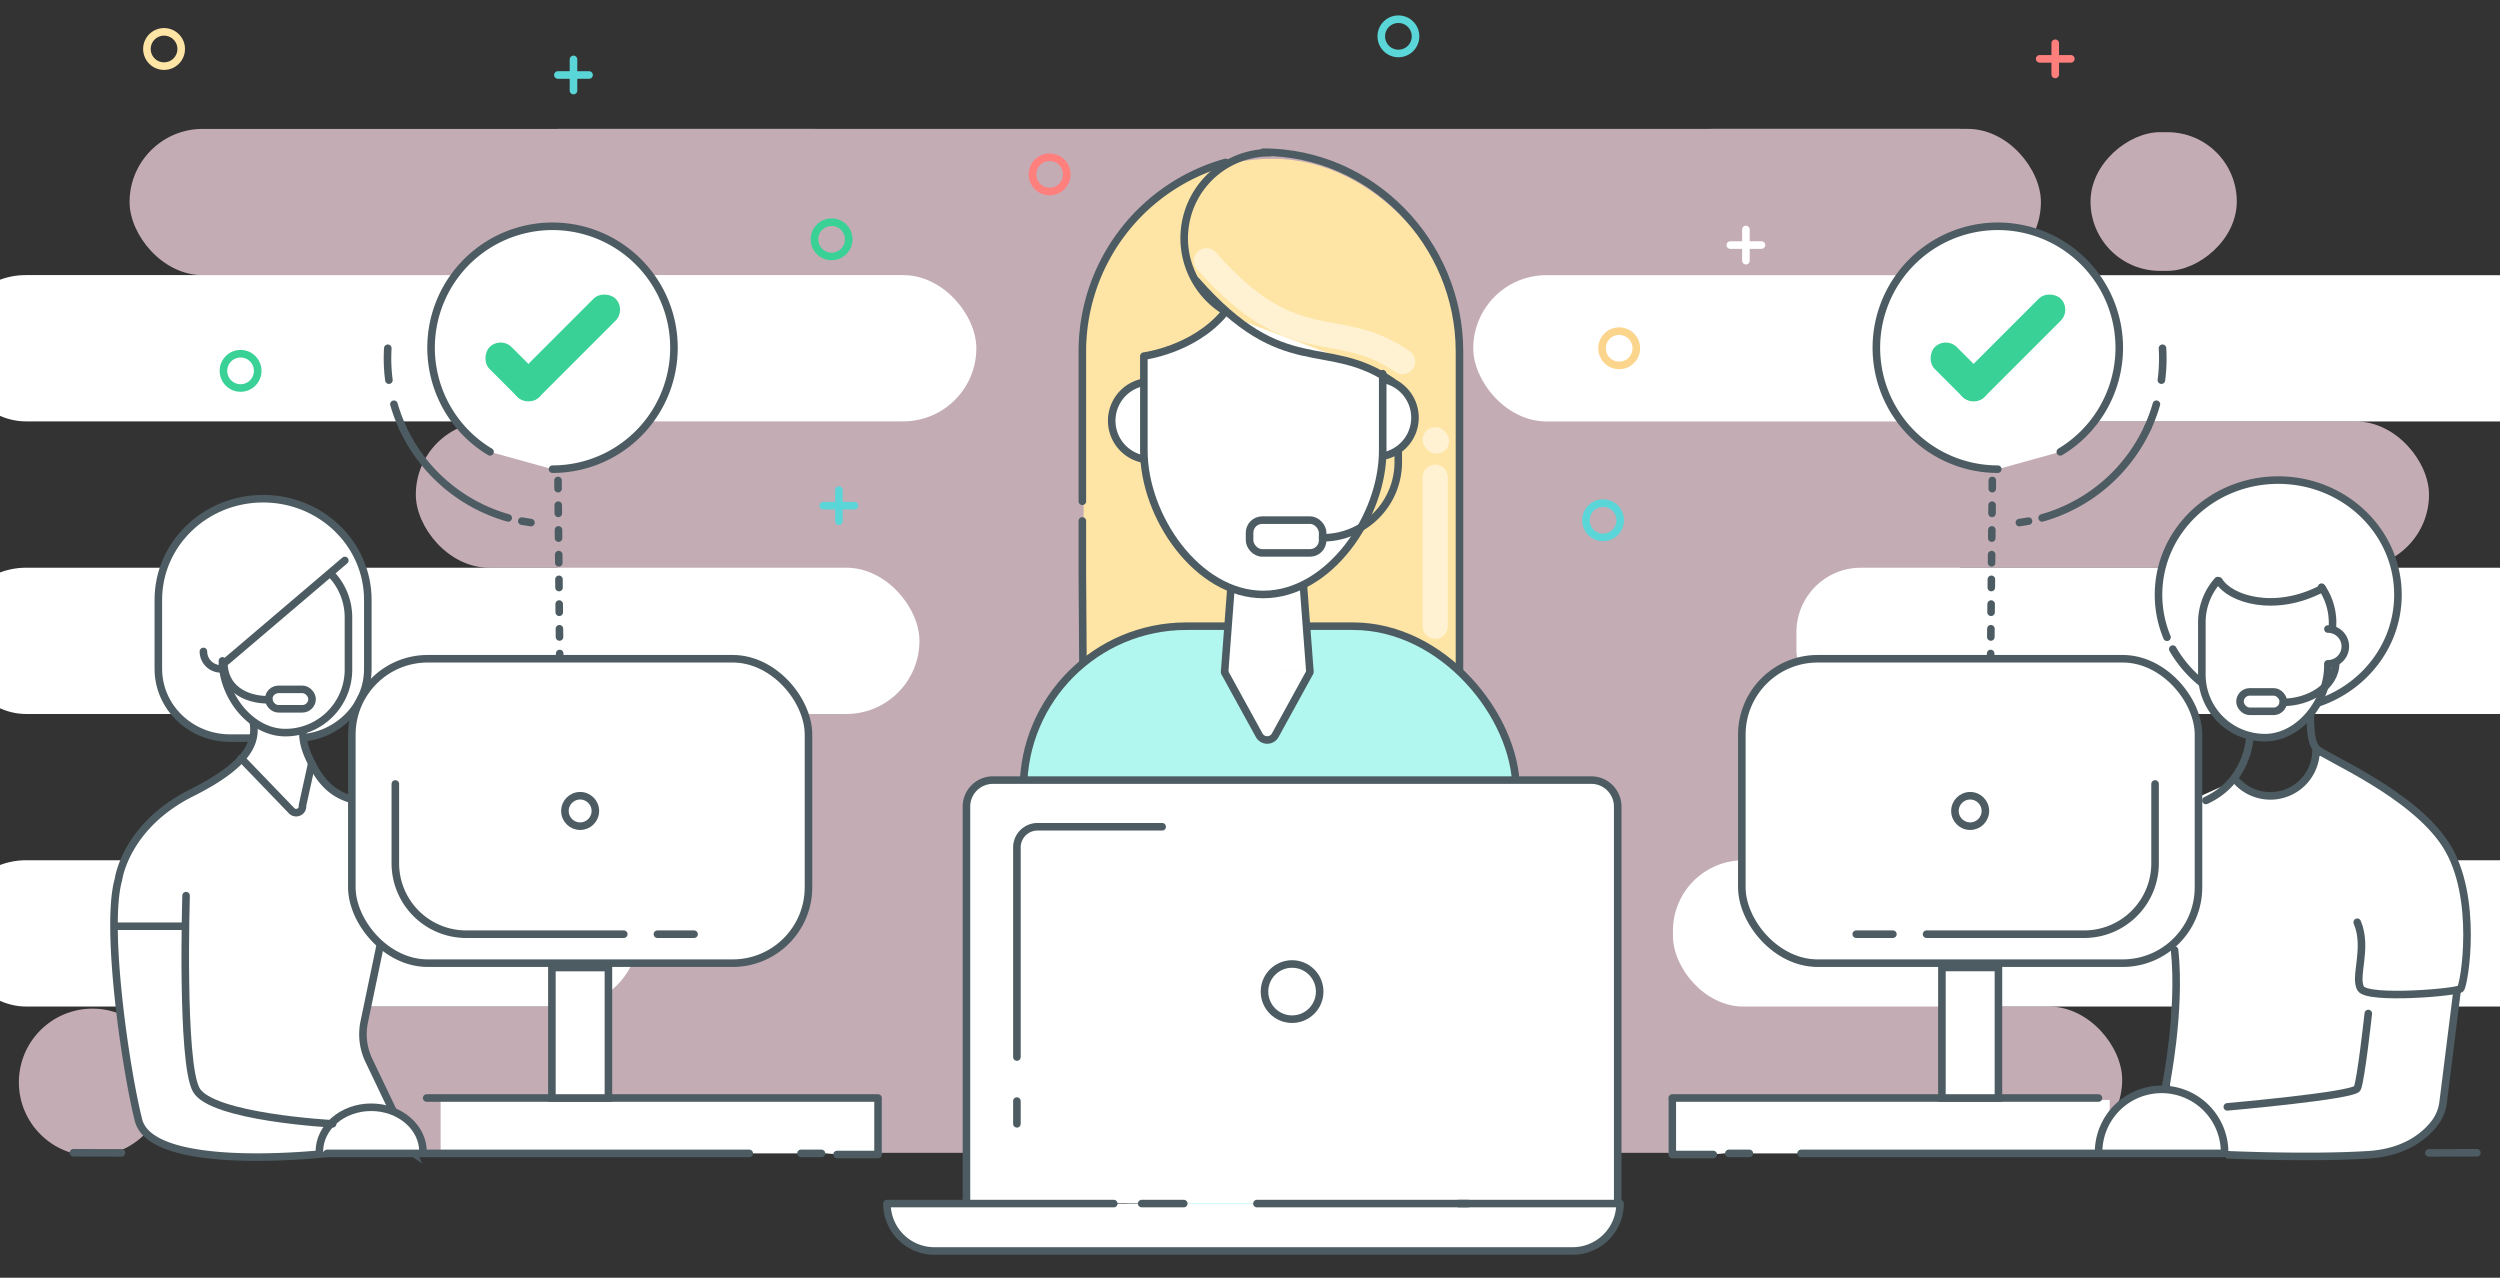 <svg xmlns="http://www.w3.org/2000/svg" viewBox="0 0 992 507"><rect x="0" y="0" width="992" height="507" fill="#333333" stroke="none"/><defs><style>.cls-1{opacity:0.8;}.cls-2{fill:#e9cbd6;}.cls-12,.cls-13,.cls-17,.cls-20,.cls-22,.cls-3{fill:#fff;}.cls-4{fill:#ffe5a5;}.cls-10,.cls-11,.cls-14,.cls-15,.cls-16,.cls-18,.cls-21,.cls-24,.cls-25,.cls-5,.cls-6,.cls-7,.cls-8,.cls-9{fill:none;}.cls-21,.cls-5{stroke:#fff;}.cls-10,.cls-11,.cls-12,.cls-13,.cls-14,.cls-15,.cls-16,.cls-17,.cls-18,.cls-19,.cls-21,.cls-5,.cls-9{stroke-linecap:round;}.cls-10,.cls-11,.cls-12,.cls-13,.cls-15,.cls-16,.cls-18,.cls-20,.cls-21,.cls-24,.cls-25,.cls-5,.cls-6,.cls-7,.cls-8,.cls-9{stroke-miterlimit:10;}.cls-10,.cls-11,.cls-24,.cls-25,.cls-5,.cls-6,.cls-7,.cls-8,.cls-9{stroke-width:3.01px;}.cls-16,.cls-6,.cls-9{stroke:#5ad5d8;}.cls-11,.cls-7{stroke:#ff7f7d;}.cls-8{stroke:#3ad197;}.cls-10{stroke:#ee7649;}.cls-12,.cls-13,.cls-14,.cls-15,.cls-17,.cls-18,.cls-19,.cls-20,.cls-22{stroke:#4c5c62;}.cls-12,.cls-14,.cls-15,.cls-17,.cls-18,.cls-19,.cls-20,.cls-22{stroke-width:3px;}.cls-13{stroke-width:2px;}.cls-14,.cls-17,.cls-19,.cls-22{stroke-linejoin:round;}.cls-16{stroke-width:1.27px;}.cls-18{stroke-dasharray:3.27 6.54;}.cls-19{fill:#b2f7ef;}.cls-21{stroke-width:10px;opacity:0.5;}.cls-23{fill:#3ad197;}.cls-24{stroke:#fbd58b;}.cls-25{stroke:#ffe5a5;}</style></defs><title>Support</title><g id="Excellent_Support" data-name="Excellent Support"><g class="cls-1"><rect class="cls-2" x="221.35" y="51.14" width="556.48" height="406.3" transform="translate(999.18 508.58) rotate(-180)"/><rect class="cls-2" x="51.42" y="51.14" width="300.03" height="58.04" rx="29.02" ry="29.02" transform="translate(402.87 160.33) rotate(180)"/><rect class="cls-2" x="165" y="167.23" width="186.45" height="58.04" rx="29.02" ry="29.02" transform="translate(516.45 392.5) rotate(-180)"/><rect class="cls-2" x="82.21" y="399.4" width="269.25" height="58.04" rx="29.02" ry="29.02" transform="translate(433.66 856.84) rotate(-180)"/><rect class="cls-2" x="308.51" y="56.14" width="406.34" height="406.34" rx="203.17" ry="203.17"/><rect class="cls-2" x="650.71" y="51.14" width="159.12" height="58.04" rx="29.02" ry="29.02"/><rect class="cls-2" x="831.02" y="50.94" width="55.03" height="58.04" rx="27.51" ry="27.51" transform="translate(938.5 -778.57) rotate(90)"/><rect class="cls-2" x="650.71" y="167.23" width="313.12" height="58.04" rx="29.02" ry="29.02"/><rect class="cls-2" x="650.71" y="283.31" width="100.11" height="58.04" rx="29.02" ry="29.02"/><rect class="cls-2" x="650.71" y="399.4" width="191.37" height="58.04" rx="29.02" ry="29.02"/><circle class="cls-2" cx="36.71" cy="429.45" r="29.22"/><rect class="cls-2" x="143.77" y="283.31" width="207.68" height="58.04" rx="29.02" ry="29.02" transform="translate(495.22 624.67) rotate(-180)"/></g><rect class="cls-3" x="-18.83" y="109.16" width="406.24" height="58.04" rx="29.02" ry="29.02" transform="translate(368.58 276.36) rotate(180)"/><rect class="cls-3" x="-18.67" y="225.27" width="383.5" height="58.04" rx="29.02" ry="29.02" transform="translate(346.16 508.58) rotate(-180)"/><rect class="cls-3" x="-18.67" y="341.36" width="272.03" height="58.04" rx="29.02" ry="29.02" transform="translate(234.69 740.75) rotate(180)"/><rect class="cls-3" x="584.59" y="109.19" width="436.24" height="58.04" rx="29.02" ry="29.02"/><rect class="cls-3" x="712.83" y="225.27" width="308" height="58.04" rx="25.57" ry="25.57"/><rect class="cls-3" x="663.83" y="341.36" width="357" height="58.04" rx="27.96" ry="27.96"/><rect class="cls-4" x="430" y="63" width="150" height="272" rx="75" ry="75"/><line class="cls-5" x1="692.78" y1="91.06" x2="692.78" y2="103.43"/><line class="cls-5" x1="698.96" y1="97.24" x2="686.59" y2="97.24"/><circle class="cls-6" cx="636.1" cy="206.44" r="6.8"/><circle class="cls-7" cx="251.44" cy="155.4" r="6.8"/><circle class="cls-8" cx="329.98" cy="94.96" r="6.8"/><line class="cls-9" x1="227.56" y1="23.57" x2="227.56" y2="35.94"/><line class="cls-9" x1="221.37" y1="29.76" x2="233.74" y2="29.76"/><line class="cls-10" x1="792.78" y1="149.58" x2="792.78" y2="161.95"/><line class="cls-10" x1="786.6" y1="155.77" x2="798.97" y2="155.77"/><line class="cls-11" x1="815.52" y1="17.17" x2="815.52" y2="29.54"/><line class="cls-11" x1="809.34" y1="23.35" x2="821.71" y2="23.35"/><line class="cls-9" x1="332.88" y1="194.46" x2="332.88" y2="206.83"/><line class="cls-9" x1="339.06" y1="200.64" x2="326.69" y2="200.64"/><circle class="cls-7" cx="416.49" cy="69.2" r="6.8"/><circle class="cls-6" cx="554.89" cy="14.42" r="6.8"/><circle class="cls-8" cx="95.46" cy="147.16" r="6.8"/><path class="cls-12" d="M117.47,292.89H91.32c-15.73,0-28.49-12.31-28.49-27.5V238c0-22.16,18.61-40.12,41.56-40.12h0c23,0,41.56,18,41.56,40.12v27.38C146,280.57,133.2,292.89,117.47,292.89Z"/><line class="cls-13" x1="599.32" y1="427.71" x2="638.67" y2="427.66"/><path class="cls-14" d="M501.27,60.39c43,0,77.85,36.07,77.85,79.06v149H429.88l-.4-59.93V206.71"/><path class="cls-3" d="M882.2,457.67s79.54,8,84.84-13.26,13.26-76.89,8-95.45c0,0-1.45-22.7-28-36s-25-18-30-8c-7.4,14.81-23,10-23,10s-4.14-7.74-10-4l-16.42,7.47-5.3,61L861,433.8s8.27,1.61,12.91,5.3C880,444,882.2,457.67,882.2,457.67Z"/><path class="cls-15" d="M859.42,430.55s6-29.38,3.46-53.58"/><line class="cls-12" x1="963.78" y1="457.46" x2="982.83" y2="457.42"/><line class="cls-16" x1="760.01" y1="151.95" x2="760.01" y2="161.83"/><line class="cls-16" x1="755.06" y1="156.89" x2="764.95" y2="156.89"/><rect class="cls-3" x="662.14" y="436.45" width="174.99" height="21.21" transform="translate(1499.27 894.12) rotate(-180)"/><polyline class="cls-17" points="832.67 435.69 663.56 435.69 663.56 458.12 679.84 458.12"/><circle class="cls-3" cx="904.74" cy="249.53" r="29.17"/><path class="cls-17" d="M859.87,252.86A43.71,43.71,0,0,1,856.5,236c0-25.13,21.27-45.5,47.5-45.5s47.5,20.37,47.5,45.5-21.27,45.5-47.5,45.5a47.82,47.82,0,0,1-41.83-23.93"/><line class="cls-15" x1="789.88" y1="260.92" x2="789.89" y2="259.3"/><line class="cls-18" x1="789.96" y1="252.76" x2="790.68" y2="177.54"/><line class="cls-15" x1="790.71" y1="174.27" x2="790.73" y2="172.64"/><rect class="cls-3" x="921.97" y="249.53" width="3.98" height="13.26" transform="translate(1847.92 512.32) rotate(-180)"/><path class="cls-12" d="M880,230.38A24.92,24.92,0,0,0,873.7,247v20.7a25,25,0,0,0,25,25h0c13.81,0,25-14.65,25-28.46"/><path class="cls-12" d="M921.2,233a24.92,24.92,0,0,1,4.16,17.31"/><path class="cls-17" d="M923.72,263.4a6.9,6.9,0,0,0,0-13.8"/><path class="cls-15" d="M916.79,283.93s-.49,10.26,2.44,13.19c3.28,3.28,38.08,17.58,51.27,38.08s7.32,55.66,5.86,57.12-36.62,4.39-39.55,0,2.93-16.11-1.46-26.37"/><path class="cls-15" d="M974.89,393.79l-5.45,43.56a16.9,16.9,0,0,1-3.15,8c-3.63,4.88-11.44,11.92-26.56,12.87-23.44,1.46-55.66,0-55.66,0"/><path class="cls-15" d="M939.74,402.16s-2.93,26.79-4.39,29.72-51.55,7.32-51.55,7.32"/><path class="cls-12" d="M882.72,457.26a25,25,0,1,0-50,0"/><path class="cls-15" d="M892.61,293.76s-1.2,16.53-17.32,23.86"/><rect class="cls-12" x="691.17" y="261.39" width="181.2" height="120.8" rx="30.1" ry="30.1" transform="translate(1563.53 643.58) rotate(-180)"/><path class="cls-15" d="M764.46,370.69H827a28.13,28.13,0,0,0,28.13-28.13V311.08"/><line class="cls-15" x1="736.55" y1="370.69" x2="751.1" y2="370.69"/><rect class="cls-12" x="770.55" y="383.92" width="22.43" height="51.77" transform="translate(1563.53 819.6) rotate(-180)"/><path class="cls-15" d="M886.66,308.92A18.12,18.12,0,0,0,919,297.63"/><circle class="cls-15" cx="781.76" cy="321.79" r="6.04"/><path class="cls-12" d="M817.53,179.3a48.19,48.19,0,1,0-24.81,6.87"/><path class="cls-15" d="M857.64,150.84a66.31,66.31,0,0,0,.56-8.59q0-2-.12-4.06"/><path class="cls-15" d="M852.18,169.76a65.22,65.22,0,0,0,3.48-9.36"/><path class="cls-15" d="M810.32,205.51a65.86,65.86,0,0,0,41.87-35.75"/><path class="cls-15" d="M801.29,207.37q1.83-.24,3.63-.59"/><line class="cls-15" x1="714.66" y1="457.67" x2="882.2" y2="457.67"/><line class="cls-15" x1="686" y1="457.67" x2="694.15" y2="457.67"/><path class="cls-12" d="M129.77,457.67s-69.54,8-74.84-13.26S41.67,367.52,47,349c0,0,2.65-21.21,29.17-34.47s25.19-22.88,24.17-29.17,20.54,1.33,20.54,1.33-2.28,4.89,1.45,13.33,8.33,14.74,17.3,17.19l4.25,16.22,9,32-8.35,40.06a24,24,0,0,0,1.84,15.26l17.51,36.68s-12.53-8.28-18-6C133.83,456.39,129.77,457.67,129.77,457.67Z"/><line class="cls-3" x1="271.43" y1="347.96" x2="96.7" y2="347.96"/><line class="cls-12" x1="48.19" y1="457.46" x2="29.14" y2="457.42"/><line class="cls-16" x1="251.96" y1="151.95" x2="251.96" y2="161.83"/><line class="cls-16" x1="256.9" y1="156.89" x2="247.02" y2="156.89"/><rect class="cls-3" x="174.84" y="436.45" width="174.99" height="21.21"/><polyline class="cls-17" points="169.3 435.69 348.41 435.69 348.41 458.12 332.13 458.12"/><circle class="cls-3" cx="107.23" cy="249.53" r="29.17"/><line class="cls-15" x1="222.09" y1="260.92" x2="222.08" y2="259.3"/><line class="cls-18" x1="222.01" y1="252.76" x2="221.29" y2="177.54"/><line class="cls-15" x1="221.25" y1="174.27" x2="221.24" y2="172.64"/><rect class="cls-3" x="86.02" y="249.53" width="3.98" height="13.26"/><path class="cls-12" d="M131.93,228.38A24.92,24.92,0,0,1,138.27,245v20.7a25,25,0,0,1-25,25h0c-13.81,0-25-14.65-25-28.46"/><path class="cls-12" d="M126.72,457c0-9.74,9.2-17.64,20.56-17.64s20.56,7.9,20.56,17.64"/><rect class="cls-12" x="139.61" y="261.39" width="181.2" height="120.8" rx="30.1" ry="30.1"/><path class="cls-15" d="M247.51,370.69H185a28.13,28.13,0,0,1-28.13-28.13V311.08"/><line class="cls-15" x1="275.41" y1="370.69" x2="260.86" y2="370.69"/><rect class="cls-12" x="218.99" y="383.92" width="22.43" height="51.77"/><circle class="cls-15" cx="230.2" cy="321.79" r="6.04"/><path class="cls-12" d="M194.44,179.3a48.19,48.19,0,1,1,24.81,6.87"/><path class="cls-15" d="M154.32,150.84a66.31,66.31,0,0,1-.56-8.59q0-2,.12-4.06"/><path class="cls-15" d="M159.79,169.76a65.22,65.22,0,0,1-3.48-9.36"/><path class="cls-15" d="M201.65,205.51a65.86,65.86,0,0,1-41.87-35.75"/><path class="cls-15" d="M210.68,207.37q-1.83-.24-3.63-.59"/><line class="cls-15" x1="297.31" y1="457.67" x2="129.77" y2="457.67"/><line class="cls-15" x1="325.97" y1="457.67" x2="317.82" y2="457.67"/><rect class="cls-19" x="406.09" y="248.47" width="195.49" height="232.76" rx="64.69" ry="64.69"/><path class="cls-14" d="M429.48,198.89V139.45a77.88,77.88,0,0,1,56.84-75"/><path class="cls-17" d="M485.92,266.66l3-39.69c0-9.72,6.24-17.6,13.93-17.6V210c6,0,13.93,7.21,13.93,16.93l3,39.69"/><path class="cls-12" d="M546.51,150.23a15.51,15.51,0,0,1,0,31"/><path class="cls-12" d="M456.08,151.44a15.51,15.51,0,0,0,0,31"/><path class="cls-17" d="M548.66,148.27V178.8c0,26.17-21.22,57.09-47.39,57.09h0c-26.17,0-47.39-30.91-47.39-57.09V141.3s19.41-2.44,31.65-16.73"/><path class="cls-20" d="M383.49,477.38V320.06A10.51,10.51,0,0,1,394,309.54H631.4a10.51,10.51,0,0,1,10.51,10.51V477.38"/><path class="cls-12" d="M403.51,419.43V336.25a8.19,8.19,0,0,1,8.19-8.19h49.44"/><line class="cls-12" x1="403.51" y1="445.93" x2="403.51" y2="436.9"/><path class="cls-17" d="M578.83,477.58h64A18.81,18.81,0,0,1,624,496.39H370.75a18.81,18.81,0,0,1-18.81-18.81h90"/><line class="cls-17" x1="498.75" y1="477.58" x2="582.48" y2="477.58"/><line class="cls-17" x1="453.02" y1="477.58" x2="469.72" y2="477.58"/><circle class="cls-12" cx="512.7" cy="393.46" r="10.95"/><path class="cls-14" d="M474.73,111.48c35.16,40,51.34,21.73,77.8,40"/><path class="cls-21" d="M478.73,103.48c35.16,40,51.34,21.73,77.8,40"/><path class="cls-14" d="M486.12,123.48a33.95,33.95,0,0,1,17.71-62.91"/><path class="cls-22" d="M485.86,266.66l13.78,25.08a3.64,3.64,0,0,0,6.38,0l13.78-25.08"/><path class="cls-15" d="M73.83,355.39s-2,66,4,77S132,445.93,132,445.93"/><line class="cls-15" x1="45.61" y1="367.53" x2="73.51" y2="367.53"/><path class="cls-14" d="M95.7,300.92l20.11,20.88a2.52,2.52,0,0,0,4.21-2.16L123.68,303"/><path class="cls-17" d="M80.72,258.5a6.9,6.9,0,0,0,6.9,6.9"/><line class="cls-12" x1="136.83" y1="222.39" x2="89.83" y2="262.39"/><path class="cls-14" d="M554.83,179.39v4a30,30,0,0,1-30,30h0"/><rect class="cls-14" x="495.83" y="206.39" width="29" height="13" rx="5" ry="5"/><path class="cls-14" d="M926.83,262.89c0,9.83-11,15.8-20.8,15.8h0"/><rect class="cls-14" x="888.83" y="274.54" width="17.2" height="7.71" rx="3.86" ry="3.86"/><path class="cls-14" d="M88.83,262.89c0,9.83,8,14.8,17.8,14.8h0"/><rect class="cls-14" x="106.63" y="273.54" width="17.2" height="7.71" rx="3.86" ry="3.86" transform="translate(230.46 554.79) rotate(-180)"/><rect class="cls-23" x="197.24" y="131.83" width="55.07" height="12.33" rx="6.16" ry="6.16" transform="translate(-31.74 199.36) rotate(-45)"/><rect class="cls-23" x="190.17" y="141.42" width="27.94" height="12.33" rx="6.16" ry="6.16" transform="translate(244.14 396.3) rotate(-135)"/><rect class="cls-23" x="770.7" y="131.83" width="55.07" height="12.33" rx="6.16" ry="6.16" transform="translate(136.22 604.85) rotate(-45)"/><rect class="cls-23" x="763.63" y="141.42" width="27.94" height="12.33" rx="6.16" ry="6.16" transform="translate(1223.09 801.8) rotate(-135)"/><circle class="cls-24" cx="642.49" cy="138.2" r="6.8"/><circle class="cls-25" cx="65.1" cy="19.44" r="6.8"/><line class="cls-21" x1="569.5" y1="189.39" x2="569.5" y2="248.5"/><line class="cls-21" x1="569.5" y1="174.5" x2="570" y2="175"/><path class="cls-12" d="M921.5,233.5c-19,10-36.79,4.12-41-3"/></g></svg>